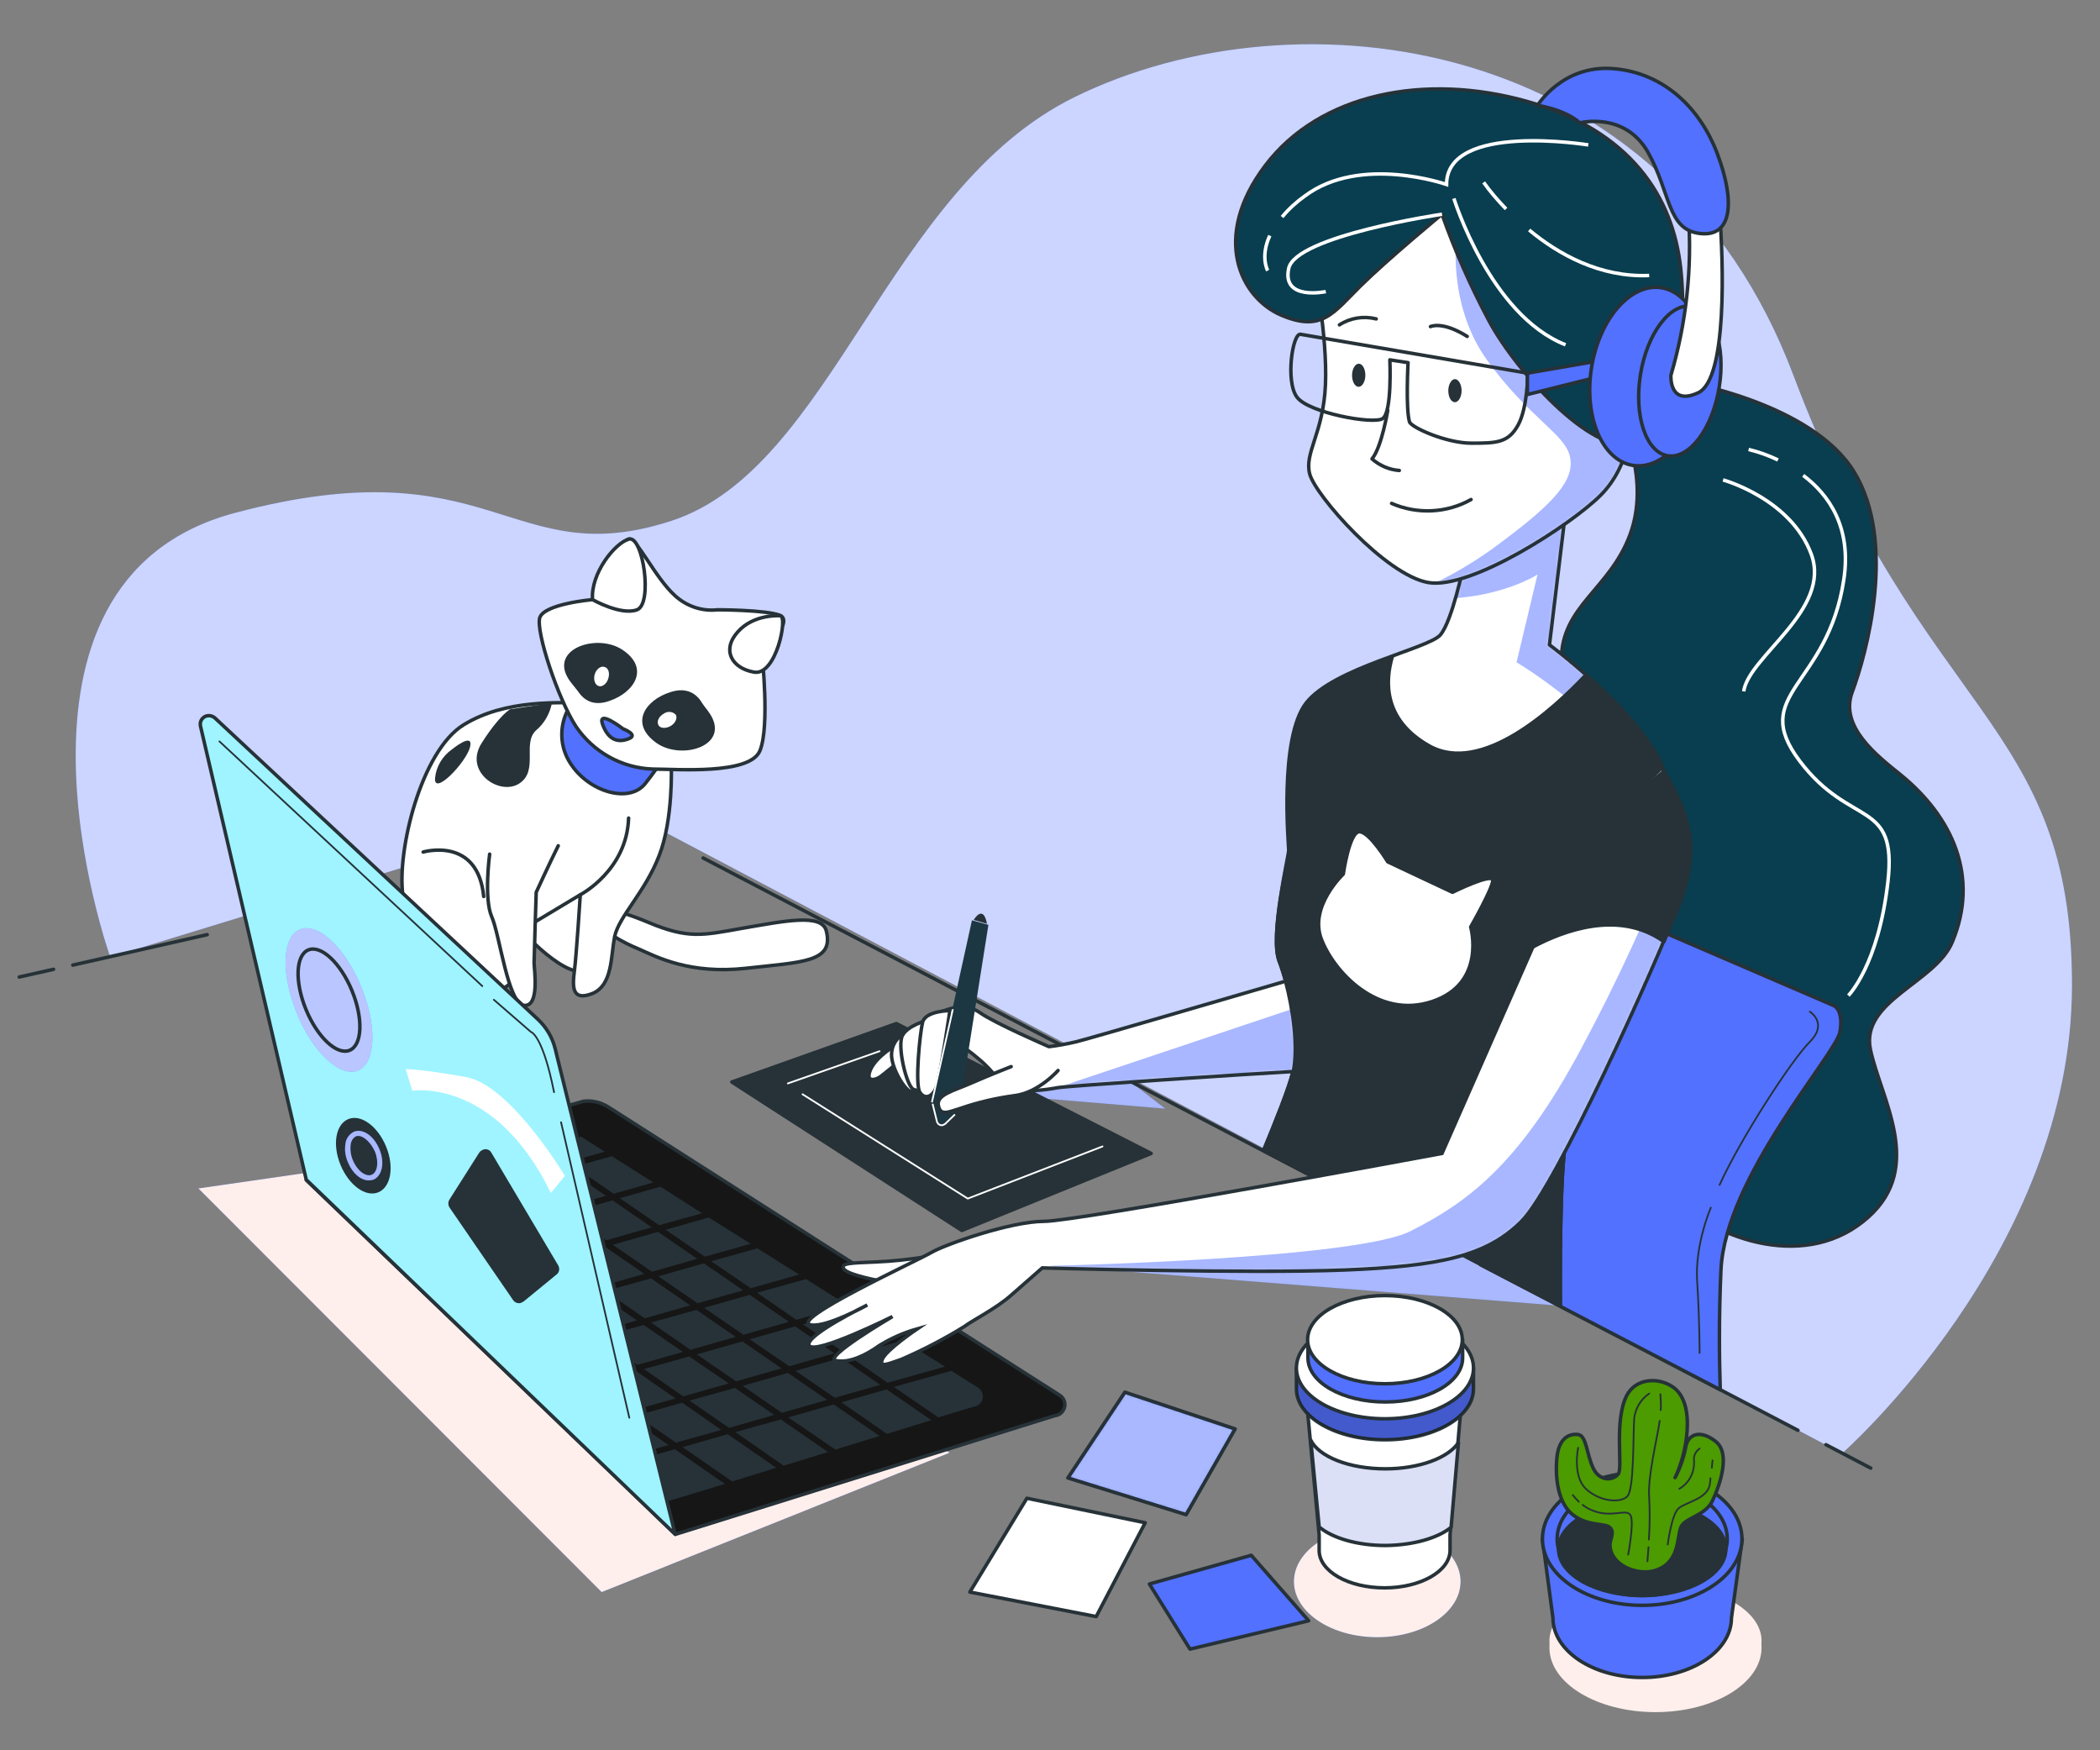 <svg xmlns="http://www.w3.org/2000/svg" width="600" height="500" viewBox="0 0 600 500" fill="none"><rect x="0" y="0" width="600" height="500" fill="#808080" stroke="none"/><path d="M526.299 415.2C526.299 415.2 591.999 357.5 591.999 281.4C591.999 205.3 549.299 205.3 512.399 107.2C475.499 9.3 370.499 -3.4 307.099 27.7C253.299 54.1 237.899 133.8 191.799 148.8C145.699 163.8 141.099 126.9 67.199 146.5C-6.701 166.1 31.499 273.4 31.499 273.4L174.599 229.6L526.299 415.2Z" fill="#5271FF"></path><path opacity="0.7" d="M526.299 415.2C526.299 415.2 591.999 357.5 591.999 281.4C591.999 205.3 549.299 205.3 512.399 107.2C475.499 9.3 370.499 -3.4 307.099 27.7C253.299 54.1 237.899 133.8 191.799 148.8C145.699 163.8 141.099 126.9 67.199 146.5C-6.701 166.1 31.499 273.4 31.499 273.4L174.599 229.6L526.299 415.2Z" fill="white"></path><path d="M271.299 415L171.899 454.8L56.699 339.5L132.199 328.6L271.299 415Z" fill="#5271FF"></path><path d="M271.299 415L171.899 454.8L56.699 339.5L132.199 328.6L271.299 415Z" fill="#FFEFEC"></path><path d="M393.499 467.7C406.644 467.7 417.299 460.582 417.299 451.8C417.299 443.019 406.644 435.9 393.499 435.9C380.355 435.9 369.699 443.019 369.699 451.8C369.699 460.582 380.355 467.7 393.499 467.7Z" fill="#5271FF"></path><path d="M393.499 467.7C406.644 467.7 417.299 460.582 417.299 451.8C417.299 443.019 406.644 435.9 393.499 435.9C380.355 435.9 369.699 443.019 369.699 451.8C369.699 460.582 380.355 467.7 393.499 467.7Z" fill="#FFEFEC"></path><path d="M300.1 361.5L445.7 373L413.4 356.4L300.1 361.5Z" fill="#5271FF"></path><path opacity="0.5" d="M300.1 361.5L445.7 373L413.4 356.4L300.1 361.5Z" fill="white"></path><path d="M332.899 316.7L289.699 313.1L295.099 306.7H319.999L332.899 316.7Z" fill="#5271FF"></path><path opacity="0.5" d="M332.899 316.7L289.699 313.1L295.099 306.7H319.999L332.899 316.7Z" fill="white"></path><path d="M472.999 489.1C489.733 489.1 503.299 480.862 503.299 470.7C503.299 460.538 489.733 452.3 472.999 452.3C456.265 452.3 442.699 460.538 442.699 470.7C442.699 480.862 456.265 489.1 472.999 489.1Z" fill="#FFEFEC"></path><path d="M472.999 485C489.733 485 503.299 477.703 503.299 468.7C503.299 459.698 489.733 452.4 472.999 452.4C456.265 452.4 442.699 459.698 442.699 468.7C442.699 477.703 456.265 485 472.999 485Z" fill="#FFEFEC"></path><path d="M293.4 428L277.1 454.8L313.2 461.8L327.2 435L293.4 428Z" fill="white" stroke="#263238" stroke-linecap="round" stroke-linejoin="round"></path><path d="M321.4 397.7L305.1 422.2L338.9 432.7L352.9 408.2L321.4 397.7Z" fill="#5271FF"></path><mask id="mask0_846_2201" style="mask-type:luminance" maskUnits="userSpaceOnUse" x="305" y="397" width="48" height="36"><path d="M321.4 397.7L305.1 422.2L338.9 432.7L352.9 408.2L321.4 397.7Z" fill="white"></path></mask><g mask="url(#mask0_846_2201)"><path opacity="0.5" d="M321.4 397.7L305.1 422.2L338.9 432.7L352.9 408.2L321.4 397.7Z" fill="white" stroke="#263238" stroke-miterlimit="10"></path></g><path d="M321.4 397.7L305.1 422.2L338.9 432.7L352.9 408.2L321.4 397.7Z" stroke="#263238" stroke-linecap="round" stroke-linejoin="round"></path><path d="M357.5 444.3L328.4 452.5L340 471.1L373.9 463L357.5 444.3Z" fill="#5271FF" stroke="#263238" stroke-linecap="round" stroke-linejoin="round"></path><path d="M440.699 439.6L443.699 462.2C443.699 471.6 455.099 479.2 469.199 479.2C483.299 479.2 494.699 471.6 494.699 462.2L497.799 439.6H440.699Z" fill="#5271FF" stroke="#263238" stroke-linecap="round" stroke-linejoin="round"></path><path d="M469.199 458.6C484.939 458.6 497.699 450.093 497.699 439.6C497.699 429.106 484.939 420.6 469.199 420.6C453.459 420.6 440.699 429.106 440.699 439.6C440.699 450.093 453.459 458.6 469.199 458.6Z" fill="#5271FF" stroke="#263238" stroke-linecap="round" stroke-linejoin="round"></path><path d="M469.2 455.8C482.621 455.8 493.5 448.547 493.5 439.6C493.5 430.653 482.621 423.4 469.2 423.4C455.78 423.4 444.9 430.653 444.9 439.6C444.9 448.547 455.78 455.8 469.2 455.8Z" fill="#5271FF" stroke="#263238" stroke-linecap="round" stroke-linejoin="round"></path><path d="M469.201 455.8C482.4 455.8 493.101 449.846 493.101 442.5C493.101 435.155 482.4 429.2 469.201 429.2C456.001 429.2 445.301 435.155 445.301 442.5C445.301 449.846 456.001 455.8 469.201 455.8Z" fill="#263238" stroke="#263238" stroke-linecap="round" stroke-linejoin="round"></path><path d="M477.799 396.1C473.699 393.4 467.399 393.7 464.799 398.6C461.099 405.8 463.699 419.1 462.399 421C461.099 422.9 457.099 423.4 455.199 419.4C453.299 415.4 453.299 410.1 450.899 409.8C448.499 409.5 445.299 410.6 444.799 416.7C444.299 422.8 445.299 429.7 449.599 432.9C453.899 436.1 458.599 435 459.999 436.4C461.399 437.7 459.999 439.8 459.999 441.2C459.999 447.2 467.799 450.1 472.699 448.7C479.899 446.6 479.099 439.4 480.199 436.4C481.299 433.5 487.099 433.2 489.299 428.7C491.399 424.2 494.599 415.1 490.099 411.7C485.599 408.2 482.099 409.8 481.599 413.6C480.999 416.6 479.999 419.4 478.599 422.1C481.799 415.7 484.899 400.7 477.799 396.1Z" fill="#5271FF"></path><mask id="mask1_846_2201" style="mask-type:luminance" maskUnits="userSpaceOnUse" x="444" y="394" width="49" height="56"><path d="M477.799 396.1C473.699 393.4 467.399 393.7 464.799 398.6C461.099 405.8 463.699 419.1 462.399 421C461.099 422.9 457.099 423.4 455.199 419.4C453.299 415.4 453.299 410.1 450.899 409.8C448.499 409.5 445.299 410.6 444.799 416.7C444.299 422.8 445.299 429.7 449.599 432.9C453.899 436.1 458.599 435 459.999 436.4C461.399 437.7 459.999 439.8 459.999 441.2C459.999 447.2 467.799 450.1 472.699 448.7C479.899 446.6 479.099 439.4 480.199 436.4C481.299 433.5 487.099 433.2 489.299 428.7C491.399 424.2 494.599 415.1 490.099 411.7C485.599 408.2 482.099 409.8 481.599 413.6C480.999 416.6 479.999 419.4 478.599 422.1C481.799 415.7 484.899 400.7 477.799 396.1Z" fill="white"></path></mask><g mask="url(#mask1_846_2201)"><path opacity="0.2" d="M477.799 396.1C473.699 393.4 467.399 393.7 464.799 398.6C461.099 405.8 463.699 419.1 462.399 421C461.099 422.9 457.099 423.4 455.199 419.4C453.299 415.4 453.299 410.1 450.899 409.8C448.499 409.5 445.299 410.6 444.799 416.7C444.299 422.8 445.299 429.7 449.599 432.9C453.899 436.1 458.599 435 459.999 436.4C461.399 437.7 459.999 439.8 459.999 441.2C459.999 447.2 467.799 450.1 472.699 448.7C479.899 446.6 479.099 439.4 480.199 436.4C481.299 433.5 487.099 433.2 489.299 428.7C491.399 424.2 494.599 415.1 490.099 411.7C485.599 408.2 482.099 409.8 481.599 413.6C480.999 416.6 479.999 419.4 478.599 422.1C481.799 415.7 484.899 400.7 477.799 396.1Z" fill="black"></path></g><path d="M477.799 396.1C473.699 393.4 467.399 393.7 464.799 398.6C461.099 405.8 463.699 419.1 462.399 421C461.099 422.9 457.099 423.4 455.199 419.4C453.299 415.4 453.299 410.1 450.899 409.8C448.499 409.5 445.299 410.6 444.799 416.7C444.299 422.8 445.299 429.7 449.599 432.9C453.899 436.1 458.599 435 459.999 436.4C461.399 437.7 459.999 439.8 459.999 441.2C459.999 447.2 467.799 450.1 472.699 448.7C479.899 446.6 479.099 439.4 480.199 436.4C481.299 433.5 487.099 433.2 489.299 428.7C491.399 424.2 494.599 415.1 490.099 411.7C485.599 408.2 482.099 409.8 481.599 413.6C480.999 416.6 479.999 419.4 478.599 422.1C481.799 415.7 484.899 400.7 477.799 396.1Z" fill="#4C9B00" stroke="#263238" stroke-linecap="round" stroke-linejoin="round"></path><path d="M471.2 398.1C468.8 399.7 467.2 402.4 466.9 405.3C466.6 410.1 466.9 425.3 465 427.4C463.1 429.5 457 429 453.1 425.3C449.2 421.6 450.9 413.6 450.9 413.6" stroke="#263238" stroke-width="0.5" stroke-linecap="round" stroke-linejoin="round"></path><path d="M452.199 429.9C453.599 431 455.199 431.7 456.899 432.1C461.699 433.2 465.199 430.8 465.999 433.2C466.799 435.6 465.199 444.1 465.199 444.1" stroke="#263238" stroke-width="0.5" stroke-linecap="round" stroke-linejoin="round"></path><path d="M449.4 427.1C449.9 427.8 450.5 428.4 451.1 429" stroke="#263238" stroke-width="0.5" stroke-linecap="round" stroke-linejoin="round"></path><path d="M471.1 439.8C471.4 435.8 471.4 431.8 471.2 427.9C470.7 421.9 473.5 410.9 474.2 405.9" stroke="#263238" stroke-width="0.5" stroke-linecap="round" stroke-linejoin="round"></path><path d="M470.699 446C470.699 446 470.799 444.4 470.999 442" stroke="#263238" stroke-width="0.5" stroke-linecap="round" stroke-linejoin="round"></path><path d="M489.1 419.3C489.2 418 489.3 417.2 489.3 417.2" stroke="#263238" stroke-width="0.5" stroke-linecap="round" stroke-linejoin="round"></path><path d="M476.5 441.2C476.5 441.2 477.6 432.4 479.7 430.8C481.8 429.1 487.9 428.1 488.5 424.1C488.6 423.5 488.7 422.9 488.7 422.3" stroke="#263238" stroke-width="0.5" stroke-linecap="round" stroke-linejoin="round"></path><path d="M485.601 413.8C484.501 414.6 483.801 415.9 484.001 417.3C484.201 420.6 482.601 423.7 479.801 425.3" stroke="#263238" stroke-width="0.5" stroke-linecap="round" stroke-linejoin="round"></path><path d="M474.5 402.8C474.6 401.3 474.5 399.8 474.4 398.3" stroke="#263238" stroke-width="0.5" stroke-linecap="round" stroke-linejoin="round"></path><path d="M373 396.9L376.9 438.5V442.9C376.9 448.9 385.3 453.6 395.6 453.6C405.9 453.6 414.3 448.8 414.3 442.9V438.5L417.9 396.5L373 396.9Z" fill="white" stroke="#263238" stroke-linecap="round" stroke-linejoin="round"></path><path d="M414.6 436.299L416.7 412.099C413.9 416.399 405.6 419.599 395.8 419.599C385.4 419.599 376.8 416.099 374.5 411.399L376.9 436.199C380.7 439.399 387.8 441.499 395.9 441.499C403.8 441.399 410.8 439.399 414.6 436.299Z" fill="#DBE0F7" stroke="#263238" stroke-linecap="round" stroke-linejoin="round"></path><path d="M373.8 404.8V404.5L373.6 402.8L373.8 404.8Z" fill="white" stroke="#263238" stroke-linecap="round" stroke-linejoin="round"></path><path d="M418.7 390.8C414.7 385.8 405.9 382.3 395.7 382.3C385.5 382.3 376.6 385.8 372.7 390.8H370.4V396.8C370.4 404.8 381.7 411.3 395.7 411.3C409.7 411.3 421 404.8 421 396.8V390.8H418.7Z" fill="#5271FF" stroke="#263238" stroke-linecap="round" stroke-linejoin="round"></path><path opacity="0.2" d="M418.7 390.8C414.7 385.8 405.9 382.3 395.7 382.3C385.5 382.3 376.6 385.8 372.7 390.8H370.4V396.8C370.4 404.8 381.7 411.3 395.7 411.3C409.7 411.3 421 404.8 421 396.8V390.8H418.7Z" fill="black"></path><path d="M395.7 405.3C409.673 405.3 421 398.808 421 390.8C421 382.792 409.673 376.3 395.7 376.3C381.728 376.3 370.4 382.792 370.4 390.8C370.4 398.808 381.728 405.3 395.7 405.3Z" fill="white" stroke="#263238" stroke-linecap="round" stroke-linejoin="round"></path><path d="M415.801 382.699C412.301 378.299 404.601 375.199 395.701 375.199C386.701 375.199 379.101 378.299 375.601 382.699H373.701V387.899C373.701 394.899 383.601 400.499 395.801 400.499C408.001 400.499 417.901 394.899 417.901 387.899V382.699H415.801Z" fill="#5271FF" stroke="#263238" stroke-linecap="round" stroke-linejoin="round"></path><path d="M395.7 395.3C407.905 395.3 417.8 389.658 417.8 382.7C417.8 375.741 407.905 370.1 395.7 370.1C383.494 370.1 373.6 375.741 373.6 382.7C373.6 389.658 383.494 395.3 395.7 395.3Z" fill="white" stroke="#263238" stroke-linecap="round" stroke-linejoin="round"></path><path d="M172.801 260.1C172.801 260.1 174.501 259 185.501 263.6C196.501 268.2 200.801 267.199 211.401 265.299C224.201 263.099 234.901 260.8 236.101 266C238.301 274.9 229.301 274.8 213.201 276.6C197.101 278.4 187.701 273.4 182.501 271.1C180.101 270.1 177.801 269 175.601 267.6L172.801 260.1Z" fill="white" stroke="#263238" stroke-linecap="round" stroke-linejoin="round"></path><path d="M147.999 264.7C147.999 264.7 162.399 281.4 168.799 276.8C175.099 272.2 174.599 257.2 168.799 252.6C162.899 248 146.799 256.7 147.999 264.7Z" fill="white" stroke="#263238" stroke-linecap="round" stroke-linejoin="round"></path><path d="M191.799 218.6C191.799 218.6 192.399 234.2 188.299 244.5C184.299 254.9 176.799 261.8 175.599 267.6C174.499 273.4 174.999 281.4 169.299 283.8C163.499 286.1 163.499 282.1 164.099 277.5C164.699 272.9 165.799 255.6 165.799 255.6L146.799 267C146.799 267 151.999 281.4 140.999 283.2C129.999 284.9 116.799 268.2 115.099 255.6C113.399 243 120.299 214.6 132.399 207.1C144.499 199.6 160.099 200.8 168.199 200.8C176.299 200.8 188.299 206.5 191.799 218.6Z" fill="white" stroke="#263238" stroke-linecap="round" stroke-linejoin="round"></path><path d="M145.8 202.6C145.8 202.6 142.8 204.1 137.6 212.3C132.4 220.5 142.8 227.5 148.4 223.8C154 220.1 149.1 212.3 153.2 208.6C155.6 206.6 157.1 203.8 157.7 200.8L145.8 202.6Z" fill="#263238"></path><path d="M129.1 214.1C126.4 216 124.6 219 124.3 222.3C123.9 227.5 133.2 217.8 134.3 213.4C135.4 208.9 129.1 214.1 129.1 214.1Z" fill="#263238"></path><path d="M162.401 202.5C159.701 207.4 159.901 213.4 163.001 218.1C168.201 226.2 179.701 229.6 184.301 223.9C188.901 218.1 190.601 215.3 188.901 212.4C187.201 209.4 170.501 197.8 162.401 202.5Z" fill="#5271FF" stroke="#263238" stroke-linecap="round" stroke-linejoin="round"></path><path d="M205.001 174.2C200.601 174.7 196.201 173.2 192.901 170.2C187.101 165 181.901 153.5 179.601 154C177.301 154.6 169.201 171.3 169.201 171.3C169.201 171.3 155.401 172.5 154.201 176.5C153.101 180.5 159.401 199.6 164.601 207.6C169.601 214.9 177.701 219.4 186.501 219.7C193.401 219.7 214.201 221.4 217.101 214.5C220.001 207.6 217.701 186.8 217.701 186.8C217.701 186.8 226.901 177.6 222.901 175.8C218.901 174.2 205.001 174.2 205.001 174.2Z" fill="white" stroke="#263238" stroke-linecap="round" stroke-linejoin="round"></path><path d="M202.2 203C201.5 202.1 200.8 201.2 200.2 200.2C199.1 198.6 196.5 196.1 191.6 197.7C184.5 199.9 179.7 206.6 187.5 212.2C194.9 217.5 209.7 212.8 202.2 203Z" fill="#263238"></path><path d="M163.399 195.3C164.099 196.2 164.899 197.1 165.499 198C166.699 199.6 169.299 202 174.199 200.2C181.199 197.8 185.799 190.9 177.799 185.6C170.199 180.6 155.599 185.8 163.399 195.3Z" fill="#263238"></path><path d="M169.3 171.3C169.3 171.3 177.4 175.9 182 174.2C186.6 172.5 183.7 152.9 179.7 154C175.7 155.1 168.7 163.8 169.3 171.3Z" fill="white" stroke="#263238" stroke-linecap="round" stroke-linejoin="round"></path><path d="M222.901 175.9C222.901 175.9 215.401 175.3 210.801 180.5C206.101 185.7 209.101 190.9 215.401 192C221.801 193.2 225.201 175.9 222.901 175.9Z" fill="white" stroke="#263238" stroke-linecap="round" stroke-linejoin="round"></path><path d="M178 208.2C178 208.2 170.5 202.4 172.2 207C173.9 211.6 176.8 212.2 179.7 211C182.5 209.9 178 208.2 178 208.2Z" fill="#5271FF" stroke="#263238" stroke-linecap="round" stroke-linejoin="round"></path><path d="M173.801 193.8C173.401 195.3 172.101 196.3 171.101 196C170.001 195.7 169.5 194.2 169.9 192.7C170.3 191.2 171.601 190.2 172.601 190.5C173.801 190.7 174.301 192.2 173.801 193.8Z" fill="white"></path><path d="M191.6 207.4C190.2 208.2 188.6 208.1 188.1 207.1C187.6 206.1 188.2 204.7 189.6 203.9C190.7 203.1 192.2 203.2 193.1 204.2C193.6 205.1 193 206.6 191.6 207.4Z" fill="white"></path><path d="M139.9 244C139.9 244 138.2 256.7 140.5 261.9C142.8 267.1 145.1 286.7 149.7 287.2C154.3 287.7 152.6 276.8 152.6 275.1C152.6 273.4 153.2 254.9 153.2 254.9C153.2 254.9 157.2 246.2 159.5 241.6" fill="white"></path><path d="M139.9 244C139.9 244 138.2 256.7 140.5 261.9C142.8 267.1 145.1 286.7 149.7 287.2C154.3 287.7 152.6 276.8 152.6 275.1C152.6 273.4 153.2 254.9 153.2 254.9C153.2 254.9 157.2 246.2 159.5 241.6" stroke="#263238" stroke-linecap="round" stroke-linejoin="round"></path><path d="M120.9 243.4C120.9 243.4 136.5 238.8 138.2 256.1" stroke="#263238" stroke-linecap="round" stroke-linejoin="round"></path><path d="M165.801 255.6C165.801 255.6 179.101 248.7 179.601 233.7" stroke="#263238" stroke-linecap="round" stroke-linejoin="round"></path><path d="M5.5 279.1L15.3 276.9" stroke="#263238" stroke-linecap="round" stroke-linejoin="round"></path><path d="M87.5 337.1L166.7 314.6C169.2 314.3 171.7 314.9 173.9 316.3L302.8 398.6C304.3 399.6 304.7 401.5 303.7 403C303.2 403.8 302.4 404.3 301.4 404.4L193 438.3L87.5 337.1Z" fill="#161616" stroke="#263238" stroke-linecap="round" stroke-linejoin="round"></path><path d="M133.801 341.8L145.001 349.6L158.001 345.9L146.801 338.2L133.801 341.8Z" fill="#263238"></path><path d="M140.8 363.5L129.6 355.7L116.6 359.4L127.8 367.1L140.8 363.5Z" fill="#263238"></path><path d="M162 346.6L173.2 354.3L186.2 350.6L175 342.9L162 346.6Z" fill="#263238"></path><path d="M175.1 355.6L186.3 363.3L199.2 359.6L188 351.9L175.1 355.6Z" fill="#263238"></path><path d="M146.9 350.8L158.1 358.6L171 354.9L159.8 347.2L146.9 350.8Z" fill="#263238"></path><path d="M118.699 346.1L129.899 353.9L142.899 350.2L131.599 342.5L118.699 346.1Z" fill="#263238"></path><path d="M208.2 395.2L196.9 387.5L184 391.1L195.2 398.9L208.2 395.2Z" fill="#263238"></path><path d="M193.001 399.5L181.801 391.7L168.801 395.4L180.101 403.1L193.001 399.5Z" fill="#263238"></path><path d="M153.799 372.5L142.599 364.7L129.699 368.4L140.899 376.1L153.799 372.5Z" fill="#263238"></path><path d="M221.2 404.2L210 396.5L197 400.1L208.3 407.9L221.2 404.2Z" fill="#263238"></path><path d="M166.899 381.5L155.699 373.7L142.699 377.4L153.899 385.1L166.899 381.5Z" fill="#263238"></path><path d="M180.001 390.5L168.801 382.7L155.801 386.4L167.001 394.1L180.001 390.5Z" fill="#263238"></path><path d="M188.1 364.6L199.3 372.3L212.3 368.6L201.1 360.9L188.1 364.6Z" fill="#263238"></path><path d="M131.699 355.1L142.899 362.9L155.899 359.2L144.699 351.5L131.699 355.1Z" fill="#263238"></path><path d="M236.299 399.9L225.099 392.2L212.199 395.9L223.399 403.6L236.299 399.9Z" fill="#263238"></path><path d="M197.2 372.9L186 365.2L173 368.8L184.2 376.6L197.2 372.9Z" fill="#263238"></path><path d="M169.001 368.2L157.801 360.5L144.801 364.1L156.001 371.9L169.001 368.2Z" fill="#263238"></path><path d="M114.699 345.5L108.099 340.9L99.199 343.4L104.399 348.4L114.699 345.5Z" fill="#263238"></path><path d="M127.7 354.5L116.5 346.7L105.9 349.7L114.7 358.1L127.7 354.5Z" fill="#263238"></path><path d="M159.9 359.9L171.1 367.6L184.1 363.9L172.9 356.2L159.9 359.9Z" fill="#263238"></path><path d="M182 377.2L170.8 369.5L157.9 373.1L169.1 380.9L182 377.2Z" fill="#263238"></path><path d="M238.399 386.6L227.199 378.9L214.199 382.6L225.499 390.3L238.399 386.6Z" fill="#263238"></path><path d="M201.199 373.6L212.399 381.3L225.399 377.6L214.199 369.9L201.199 373.6Z" fill="#263238"></path><path d="M223.3 390.9L212.1 383.2L199.1 386.9L210.3 394.6L223.3 390.9Z" fill="#263238"></path><path d="M210.2 381.9L199 374.2L186 377.8L197.3 385.6L210.2 381.9Z" fill="#263238"></path><path d="M195.1 386.2L183.9 378.5L170.9 382.1L182.1 389.9L195.1 386.2Z" fill="#263238"></path><path d="M138.7 376.7L127.5 369L126.5 369.3L135.3 377.7L138.7 376.7Z" fill="#263238"></path><path d="M238.199 401.2L225.199 404.9L238.699 414.1L251.299 410.2L238.199 401.2Z" fill="#263238"></path><path d="M223.1 405.5L210.1 409.1L223.9 418.7L236.6 414.8L223.1 405.5Z" fill="#263238"></path><path d="M164.8 394.7L153.6 387L147.1 388.8L156 397.3L164.8 394.7Z" fill="#263238"></path><path d="M251.501 395.6L240.301 387.9L227.301 391.6L238.501 399.3L251.501 395.6Z" fill="#263238"></path><path d="M177.9 403.8L166.7 396L157.4 398.6L166.3 407L177.9 403.8Z" fill="#263238"></path><path d="M190.999 412.8L179.799 405L167.699 408.4L176.599 416.8L190.999 412.8Z" fill="#263238"></path><path d="M206.1 408.5L194.9 400.7L181.9 404.4L193.1 412.1L206.1 408.5Z" fill="#263238"></path><path d="M279.3 396.3L271.8 391.6L255.4 396.2L268.1 404.9L278 401.9C279.7 401.8 281 400.3 280.8 398.6C280.7 397.7 280.2 396.9 279.3 396.3Z" fill="#263238"></path><path d="M192.8 414L178 418.2L189.7 429.2L207.1 423.9L192.8 414Z" fill="#263238"></path><path d="M258 382.9L242.4 387.3L253.6 395L270 390.4L258 382.9Z" fill="#263238"></path><path d="M253.3 396.9L240.4 400.6L253.4 409.6L266.1 405.7L253.3 396.9Z" fill="#263238"></path><path d="M162.199 332L172.799 329L165.999 324.7L155.699 327.6L162.199 332Z" fill="#263238"></path><path d="M221.8 419.3L207.9 409.7L195 413.4L209.2 423.2L221.8 419.3Z" fill="#263238"></path><path d="M164.1 333.3L175.3 341L186.7 337.8L174.8 330.3L164.1 333.3Z" fill="#263238"></path><path d="M190.199 351.3L201.399 359L214.499 355.3L202.499 347.8L190.199 351.3Z" fill="#263238"></path><path d="M177.1 342.3L188.3 350L200.6 346.6L188.7 339L177.1 342.3Z" fill="#263238"></path><path d="M203.199 360.3L214.499 368L228.299 364.1L216.399 356.6L203.199 360.3Z" fill="#263238"></path><path d="M216.301 369.3L227.501 377L242.201 372.9L230.301 365.4L216.301 369.3Z" fill="#263238"></path><path d="M244.2 374.1L229.4 378.3L240.6 386L256.1 381.7L244.2 374.1Z" fill="#263238"></path><path d="M148.9 337.6L160.1 345.3L173.1 341.6L161.9 333.9L148.9 337.6Z" fill="#263238"></path><path d="M122.801 365.7L125.001 367.9L125.601 367.7L122.801 365.7Z" fill="#263238"></path><path d="M116.801 344.9L129.801 341.2L123.301 336.7L110.301 340.3L116.801 344.9Z" fill="#263238"></path><path d="M131.9 340.6L144.9 336.9L138.4 332.4L125.4 336.1L131.9 340.6Z" fill="#263238"></path><path d="M140.6 331.8L147.1 336.3L160.1 332.6L153.6 328.2L140.6 331.8Z" fill="#263238"></path><path d="M151.801 385.7L140.601 378L136.801 379.1L145.701 387.5L151.801 385.7Z" fill="#263238"></path><path d="M192.9 438.3L158.6 299.5C157.8 296.3 156.1 293.5 153.8 291.3L61.4 205.1C60.4 204.2 58.8 204.2 57.9 205.2C57.3 205.8 57.1 206.7 57.3 207.5L87.5 337L192.9 438.3Z" fill="#9FF4FF" stroke="#263238" stroke-linecap="round" stroke-linejoin="round"></path><path d="M141.1 285.6L151.7 294.8C151.7 294.8 155 295.5 158.3 312" stroke="#263238" stroke-width="0.5" stroke-linecap="round" stroke-linejoin="round"></path><path d="M160.301 320.6L179.801 405" stroke="#263238" stroke-width="0.5" stroke-linecap="round" stroke-linejoin="round"></path><path d="M103.2 281.9C107.8 293 107.4 303.7 102.3 305.8C97.2 307.9 89.299 300.6 84.799 289.4C80.2 278.2 80.6 267.6 85.7 265.5C90.799 263.4 98.7 270.8 103.2 281.9Z" fill="#5271FF"></path><path opacity="0.6" d="M103.2 281.9C107.8 293 107.4 303.7 102.3 305.8C97.2 307.9 89.299 300.6 84.799 289.4C80.2 278.2 80.6 267.6 85.7 265.5C90.799 263.4 98.7 270.8 103.2 281.9Z" fill="white"></path><path d="M99.896 300.034C103.522 298.541 103.82 290.914 100.561 282.998C97.302 275.082 91.721 269.876 88.095 271.368C84.469 272.861 84.171 280.488 87.43 288.404C90.689 296.32 96.27 301.527 99.896 300.034Z" stroke="#263238" stroke-miterlimit="10"></path><path d="M110.3 327.5C112.7 333.3 111.7 339.1 108.1 340.6C104.5 342.1 99.7 338.6 97.3 332.8C94.9 327 95.9 321.2 99.5 319.7C103.1 318.2 107.9 321.7 110.3 327.5Z" fill="#263238"></path><path d="M105.4 337.2C103.1 337.2 100.7 335.2 99.4 332C98.7 330.4 98.4 328.6 98.7 326.8C98.8 325.3 99.8 324 101.1 323.3C103.6 322.3 106.8 324.4 108.4 328.3C110 332.1 109.2 335.9 106.7 337C106.3 337.1 105.8 337.2 105.4 337.2ZM102.4 324.5C102.1 324.5 101.9 324.5 101.7 324.6C100.8 325.1 100.3 326 100.2 326.9C100 328.4 100.2 330 100.8 331.4C102 334.4 104.5 336.3 106.2 335.6C107.9 334.9 108.3 331.8 107.1 328.9C105.9 326.3 103.9 324.5 102.4 324.5Z" fill="#5271FF"></path><g opacity="0.5"><path d="M105.4 337.2C103.1 337.2 100.7 335.2 99.4 332C98.7 330.4 98.4 328.6 98.7 326.8C98.8 325.3 99.8 324 101.1 323.3C103.6 322.3 106.8 324.4 108.4 328.3C110 332.1 109.2 335.9 106.7 337C106.3 337.1 105.8 337.2 105.4 337.2ZM102.4 324.5C102.1 324.5 101.9 324.5 101.7 324.6C100.8 325.1 100.3 326 100.2 326.9C100 328.4 100.2 330 100.8 331.4C102 334.4 104.5 336.3 106.2 335.6C107.9 334.9 108.3 331.8 107.1 328.9C105.9 326.3 103.9 324.5 102.4 324.5Z" fill="white"></path></g><path d="M136.9 329.3L128.4 342.7C128 343.4 128 344.2 128.4 344.9L146.6 371.4C147.2 372.3 148.5 372.6 149.4 371.9C149.5 371.9 149.5 371.8 149.6 371.8L159 364.1C159.8 363.5 160 362.4 159.5 361.5L140.4 329.3C139.9 328.3 138.6 328 137.7 328.6C137.3 328.8 137.1 329 136.9 329.3Z" fill="#263238"></path><path d="M117.8 311.6C117.8 311.6 141.3 307.7 157.4 340.8L161.4 335.9C161.4 335.9 145.9 310 133.2 307.7C120.5 305.4 115.9 305.4 115.9 305.4L117.8 311.6Z" fill="white"></path><path d="M20.801 275.7L59.201 267" stroke="#263238" stroke-linecap="round" stroke-linejoin="round"></path><path d="M264.199 359.1C259.599 359.8 254.999 360.3 250.299 360.5C243.099 360.8 239.999 360.8 241.099 362.5C242.199 364.2 250.799 365.8 253.899 366.4C256.999 366.9 264.199 359.1 264.199 359.1Z" fill="white" stroke="#263238" stroke-miterlimit="10"></path><path d="M534.499 419.4L521.699 412.7" stroke="#263238" stroke-linecap="round" stroke-linejoin="round"></path><path d="M278.199 262.8C278.199 262.8 280.899 258.1 281.999 263.9L278.199 262.8Z" fill="#263238"></path><path d="M513.7 408.6L200.9 245.1" stroke="#263238" stroke-linecap="round" stroke-linejoin="round"></path><path d="M209.1 309.1L274.8 351.5L328.9 329.5L256.1 292.4L209.1 309.1Z" fill="#263238" stroke="#263238" stroke-linecap="round" stroke-linejoin="round"></path><path d="M251.3 300.3L225.1 309.5" stroke="white" stroke-width="0.5" stroke-linecap="round" stroke-linejoin="round"></path><path d="M229.301 312.6L276.501 342.4L315.001 327.5" stroke="white" stroke-width="0.5" stroke-linecap="round" stroke-linejoin="round"></path><path d="M480 108.8C480 108.8 517.6 114.8 529.8 134.9C542 155 533.3 186.8 529.2 197.7C525.5 207.6 536.3 215.9 543 221.3C557.9 233.4 565.6 250.5 557.8 269.1C553 280.7 531.5 285.9 534.4 299.8C537.3 313.7 550 333.2 533.8 347.7C516.8 362.9 491.2 355.1 476.3 340.9C459.5 324.9 453.7 297.1 462.3 275.7C472.7 249.8 478.4 233 468.6 222C458.8 211 446.1 204.1 446.1 188.6C446.1 173.1 459.9 168.4 465.7 152.8C471.5 137.2 463.4 121.1 463.4 121.1L480 108.8Z" fill="#083E4F" stroke="#263238" stroke-linecap="round" stroke-linejoin="round"></path><path d="M515.201 135.8C522.501 141.3 529.101 150.6 526.801 165.6C522.201 196.2 499.601 198.1 514.201 217.4C528.801 236.7 542.101 228 539.401 251.9C536.701 275.8 528.101 284.4 528.101 284.4" stroke="white" stroke-miterlimit="10"></path><path d="M499.6 128.4C502.5 129.1 505.3 130.1 508 131.4" stroke="white" stroke-miterlimit="10"></path><path d="M492.301 137.1C492.301 137.1 511.601 142.4 517.501 158.3C523.401 174.2 499.601 187.5 498.201 197.5" stroke="white" stroke-miterlimit="10"></path><path d="M491.5 397C491.2 387.9 491.1 375.7 491.7 362.8C492.9 336.3 524.6 301.1 525.7 294.8C526.8 288.5 524 287.3 524 287.3L461.1 260.2C431.9 279.4 424.8 335.2 423 361.3L491.5 397Z" fill="#5271FF" stroke="#263238" stroke-linecap="round" stroke-linejoin="round"></path><path d="M517.101 289C517.101 289 522.401 292.3 517.101 297.6C511.801 302.9 497.301 325.3 491.301 338.5" stroke="#263238" stroke-width="0.5" stroke-linecap="round" stroke-linejoin="round"></path><path d="M488.801 345C488.801 345 484.201 355.6 484.901 366.1C485.601 376.7 485.601 386.5 485.601 386.5" stroke="#263238" stroke-width="0.5" stroke-linecap="round" stroke-linejoin="round"></path><path d="M365.5 274.6C368.3 281.8 371.6 297.3 369.4 306.2C368.3 310.8 364.4 320.5 361 328.7L445.8 373C445.7 355.4 445.9 327.5 448.2 322.3C451.5 314.5 478.1 241.4 476.5 224.7C474.9 208.1 442.7 184.2 442.7 184.2L447.6 143.7L418.2 161.4C418.2 161.4 414.9 177.5 411.5 181.4C408.1 185.3 381 190.8 373.2 200.8C365.4 210.8 368.2 241.3 368.2 242.9C368.2 244.6 362.7 267.5 365.5 274.6Z" fill="white"></path><mask id="mask2_846_2201" style="mask-type:luminance" maskUnits="userSpaceOnUse" x="361" y="143" width="116" height="230"><path d="M365.5 274.6C368.3 281.8 371.6 297.3 369.4 306.2C368.3 310.8 364.4 320.5 361 328.7L445.8 373C445.7 355.4 445.9 327.5 448.2 322.3C451.5 314.5 478.1 241.4 476.5 224.7C474.9 208.1 442.7 184.2 442.7 184.2L447.6 143.7L418.2 161.4C418.2 161.4 414.9 177.5 411.5 181.4C408.1 185.3 381 190.8 373.2 200.8C365.4 210.8 368.2 241.3 368.2 242.9C368.2 244.6 362.7 267.5 365.5 274.6Z" fill="white"></path></mask><g mask="url(#mask2_846_2201)"><path opacity="0.5" d="M476.299 224.7C474.599 208.1 442.499 184.2 442.499 184.2L447.499 143.7L418.099 161.4C418.099 161.4 417.099 166 415.699 170.9C417.599 170.7 419.699 170.5 422.099 170.1C433.299 168.1 439.299 164.1 439.299 164.1L433.299 189.2C433.299 189.2 463.599 207.1 471.599 228.8C472.699 231.8 473.799 234.6 474.999 237.3C475.999 233.3 476.499 229 476.299 224.7Z" fill="#5271FF"></path></g><path d="M365.5 274.6C368.3 281.8 371.6 297.3 369.4 306.2C368.3 310.8 364.4 320.5 361 328.7L445.8 373C445.7 355.4 445.9 327.5 448.2 322.3C451.5 314.5 478.1 241.4 476.5 224.7C474.9 208.1 442.7 184.2 442.7 184.2L447.6 143.7L418.2 161.4C418.2 161.4 414.9 177.5 411.5 181.4C408.1 185.3 381 190.8 373.2 200.8C365.4 210.8 368.2 241.3 368.2 242.9C368.2 244.6 362.7 267.5 365.5 274.6Z" stroke="#263238" stroke-linecap="round" stroke-linejoin="round"></path><path d="M365.5 274.6C368.3 281.8 371.6 297.3 369.4 306.2C368.3 310.8 364.4 320.5 361 328.7L445.8 373C445.7 355.4 445.9 327.5 448.2 322.3C451.5 314.5 478.1 241.4 476.5 224.7C475.5 214.3 462.6 201.2 453.1 192.8C443.7 202.8 423.3 221.4 408.4 213.1C395 205.6 395.8 194.3 397.8 187.6C388.7 190.9 377.9 195.2 373.4 200.9C365.6 210.9 368.4 241.4 368.4 243C368.3 244.7 362.7 267.5 365.5 274.6Z" fill="#263238" stroke="#263238" stroke-linecap="round" stroke-linejoin="round"></path><path d="M414.999 254.9L396.499 246.2C396.499 246.2 391.299 237.6 388.399 237.6C385.499 237.6 383.799 249.7 383.799 249.7C383.799 249.7 373.999 258.9 377.499 268.2C380.999 277.5 393.599 291.3 409.199 286.1C424.799 280.9 420.199 264.8 420.199 264.8C420.199 264.8 426.499 253.8 426.499 251.5C426.499 249.2 414.999 254.9 414.999 254.9Z" fill="white" stroke="#263238" stroke-linecap="round" stroke-linejoin="round"></path><path d="M375.401 76.1C375.401 76.1 379.301 96.1 378.701 109.9C378.101 123.8 372.601 129.3 374.201 135.4C375.801 141.5 395.801 164.2 408.001 166.4C420.201 168.6 449.001 149.8 457.301 141.5C465.601 133.2 466.701 121 465.601 116C464.501 111 460.101 71.1 443.401 55C426.701 38.9 383.201 40.7 375.401 76.1Z" fill="white"></path><mask id="mask3_846_2201" style="mask-type:luminance" maskUnits="userSpaceOnUse" x="373" y="45" width="93" height="122"><path d="M375.401 76.1C375.401 76.1 379.301 96.1 378.701 109.9C378.101 123.8 372.601 129.3 374.201 135.4C375.801 141.5 395.801 164.2 408.001 166.4C420.201 168.6 449.001 149.8 457.301 141.5C465.601 133.2 466.701 121 465.601 116C464.501 111 460.101 71.1 443.401 55C426.701 38.9 383.201 40.7 375.401 76.1Z" fill="white"></path></mask><g mask="url(#mask3_846_2201)"><path opacity="0.5" d="M443.7 55.1C437.5 49.1 427.5 45.6 417 45.3L416.3 66C416.3 66 413 86.4 424.9 102.9C436.8 119.4 447.3 124 448.6 130.6C449.9 137.2 444 143.7 428.8 155C422.9 159.5 416.5 163.4 409.9 166.6C422.9 167.1 449.6 149.5 457.6 141.5C465.9 133.2 467 121 465.9 116C464.7 111.1 460.3 71.2 443.7 55.1Z" fill="#5271FF"></path></g><path d="M375.401 76.1C375.401 76.1 379.301 96.1 378.701 109.9C378.101 123.8 372.601 129.3 374.201 135.4C375.801 141.5 395.801 164.2 408.001 166.4C420.201 168.6 449.001 149.8 457.301 141.5C465.601 133.2 466.701 121 465.601 116C464.501 111 460.101 71.1 443.401 55C426.701 38.9 383.201 40.7 375.401 76.1Z" stroke="#263238" stroke-linecap="round" stroke-linejoin="round"></path><path d="M396.5 117.2C396.5 117.2 394.8 127.7 392 131.1C394.2 133 396.9 134.2 399.8 134.4" stroke="#263238" stroke-linecap="round" stroke-linejoin="round"></path><path d="M397.6 143.8C404.9 147 413.4 146.6 420.3 142.7" stroke="#263238" stroke-linecap="round" stroke-linejoin="round"></path><path d="M417.601 111.6C417.601 113.4 416.701 114.9 415.701 114.9C414.601 114.9 413.801 113.4 413.801 111.6C413.801 109.8 414.701 108.3 415.701 108.3C416.701 108.3 417.601 109.8 417.601 111.6Z" fill="#263238"></path><path d="M390.101 107.2C390.101 109 389.201 110.5 388.201 110.5C387.101 110.5 386.301 109 386.301 107.2C386.301 105.4 387.201 103.9 388.201 103.9C389.301 103.9 390.101 105.4 390.101 107.2Z" fill="#263238"></path><path d="M382.699 92.8C385.799 90.8 389.599 90.2 393.199 91.1" stroke="#263238" stroke-linecap="round" stroke-linejoin="round"></path><path d="M408.699 93.3C408.699 93.3 411.999 91.6 419.199 96.1" stroke="#263238" stroke-linecap="round" stroke-linejoin="round"></path><path d="M412 61.2C412 61.2 396.5 74 388.7 81.7C380.9 89.4 377.7 95 366 90C354.4 85 346 67.8 361.5 47.3C377 26.8 407 20.7 436.4 29C465.8 37.3 478 56.2 480.2 76.7C482.4 97.2 478 119.9 467.5 126C457 132.1 433.7 107.1 425.4 91.6C420.2 81.8 415.7 71.7 412 61.2Z" fill="#083E4F" stroke="#263238" stroke-linecap="round" stroke-linejoin="round"></path><path d="M412 61.2C412 61.2 370.1 67.4 368.2 76.7C366.2 86 378.8 83.3 378.8 83.3" stroke="white" stroke-miterlimit="10"></path><path d="M362.801 67.3C360.001 73.4 362.201 77.3 362.201 77.3" stroke="white" stroke-miterlimit="10"></path><path d="M453.801 41.4C453.801 41.4 413.301 34.8 413.301 52.7C413.301 52.7 388.701 44.1 372.801 56C370.401 57.7 368.201 59.7 366.301 62" stroke="white" stroke-miterlimit="10"></path><path d="M415.4 56.7C415.4 56.7 425.7 90 447.3 98.5" stroke="white" stroke-miterlimit="10"></path><path d="M436.9 65.7C445.2 72.6 457.1 79.3 471.2 78.7" stroke="white" stroke-miterlimit="10"></path><path d="M423.9 52.1C425.8 54.8 428 57.3 430.3 59.7" stroke="white" stroke-miterlimit="10"></path><path d="M371.601 95.5L436.501 106.6C436.501 106.6 436.501 116.5 433.701 121.5C430.901 126.5 427.601 126.6 420.401 126.6C413.201 126.6 403.201 122.1 402.701 120.5C401.601 116.6 402.301 103.6 402.301 103.6L397.101 102.8C397.101 102.8 397.801 117.9 395.001 119.6C392.201 121.3 373.901 117.9 370.601 113.5C367.201 109.1 369.301 95 371.601 95.5Z" stroke="#263238" stroke-linecap="round" stroke-linejoin="round"></path><path d="M436.4 106.6L465.3 101.6V105.5L436.4 112.7V106.6Z" fill="#5271FF" stroke="#263238" stroke-linecap="round" stroke-linejoin="round"></path><path d="M486.514 110.124C488.767 96.111 483.476 83.607 474.697 82.196C465.918 80.784 456.976 91.001 454.723 105.014C452.471 119.028 457.761 131.532 466.54 132.943C475.319 134.354 484.262 124.138 486.514 110.124Z" fill="#5271FF" stroke="#263238" stroke-linecap="round" stroke-linejoin="round"></path><path d="M491.201 110.6C489.301 122.4 482.701 131.2 476.501 130.2C470.301 129.2 466.801 118.8 468.701 107C470.601 95.2 477.201 86.5 483.401 87.5C489.601 88.5 493.101 98.9 491.201 110.6Z" fill="#5271FF" stroke="#263238" stroke-linecap="round" stroke-linejoin="round"></path><path d="M482.4 61.2C483.5 76.7 481.8 92.3 477.4 107.2C477.4 107.2 476.8 116.1 485.2 112.2C493.6 108.3 492.4 74.5 491.3 60.6C490.2 46.8 479.7 50.6 482.4 61.2Z" fill="white" stroke="#263238" stroke-linecap="round" stroke-linejoin="round"></path><path d="M451.401 35.1C451.401 35.1 464.101 31.8 470.801 43.4C477.401 55.1 476.301 65.6 485.701 66.7C495.101 67.8 495.701 57.3 490.701 44C485.701 30.7 475.201 20.7 460.801 19.6C446.401 18.5 439.301 30.1 439.301 30.1C439.301 30.1 447.001 31.2 451.401 35.1Z" fill="#5271FF" stroke="#263238" stroke-linecap="round" stroke-linejoin="round"></path><path d="M450.3 242.5L412 329.5C412 329.5 307.8 348.9 298.3 348.9C288.8 348.9 270 355.5 266.1 357.8C262.2 360.1 224.6 377.4 231.8 378.5C236.3 379.2 247.8 372.8 247.8 372.8C247.8 372.8 229.5 381.7 231.2 384.4C232.9 387.1 255 376.1 255 376.1C255 376.1 234.7 388 238.9 388.7C242.7 389.4 247.3 387.2 251.2 384.4C254.6 382.3 258.2 380.7 262.1 379.6C262.1 379.6 253.2 385.6 252.1 388.3C251 391 254.3 389.4 257.6 388.3C263.8 385.6 269.8 382.5 275.6 378.9C277.8 377.2 284.5 373.9 288.9 370L297.8 362.2C297.8 362.2 357.1 363.9 384.2 362.8C411.3 361.7 424.7 358.9 434.7 348.9C444.7 338.9 473 275.7 479.6 258.5C486.2 241.3 481.8 231.3 475.1 219.8" fill="white"></path><mask id="mask4_846_2201" style="mask-type:luminance" maskUnits="userSpaceOnUse" x="230" y="219" width="253" height="171"><path d="M450.3 242.5L412 329.5C412 329.5 307.8 348.9 298.3 348.9C288.8 348.9 270 355.5 266.1 357.8C262.2 360.1 224.6 377.4 231.8 378.5C236.3 379.2 247.8 372.8 247.8 372.8C247.8 372.8 229.5 381.7 231.2 384.4C232.9 387.1 255 376.1 255 376.1C255 376.1 234.7 388 238.9 388.7C242.7 389.4 247.3 387.2 251.2 384.4C254.6 382.3 258.2 380.7 262.1 379.6C262.1 379.6 253.2 385.6 252.1 388.3C251 391 254.3 389.4 257.6 388.3C263.8 385.6 269.8 382.5 275.6 378.9C277.8 377.2 284.5 373.9 288.9 370L297.8 362.2C297.8 362.2 357.1 363.9 384.2 362.8C411.3 361.7 424.7 358.9 434.7 348.9C444.7 338.9 473 275.7 479.6 258.5C486.2 241.3 481.8 231.3 475.1 219.8" fill="white"></path></mask><g mask="url(#mask4_846_2201)"><path opacity="0.5" d="M451.8 299.5C433.9 333.1 418.8 343.7 403 351.7C387.2 359.7 300.1 361.6 300.1 361.6L303.8 362.5C319.5 362.9 362.4 363.8 384.3 362.9C411.5 361.8 424.8 359 434.8 349C444.8 339 473.1 275.8 479.7 258.6C482.8 250.6 483.5 244.2 482.7 238.5L478.9 240.9C471 260.9 462 280.5 451.8 299.5Z" fill="#5271FF"></path></g><path d="M450.3 242.5L412 329.5C412 329.5 307.8 348.9 298.3 348.9C288.8 348.9 270 355.5 266.1 357.8C262.2 360.1 224.6 377.4 231.8 378.5C236.3 379.2 247.8 372.8 247.8 372.8C247.8 372.8 229.5 381.7 231.2 384.4C232.9 387.1 255 376.1 255 376.1C255 376.1 234.7 388 238.9 388.7C242.7 389.4 247.3 387.2 251.2 384.4C254.6 382.3 258.2 380.7 262.1 379.6C262.1 379.6 253.2 385.6 252.1 388.3C251 391 254.3 389.4 257.6 388.3C263.8 385.6 269.8 382.5 275.6 378.9C277.8 377.2 284.5 373.9 288.9 370L297.8 362.2C297.8 362.2 357.1 363.9 384.2 362.8C411.3 361.7 424.7 358.9 434.7 348.9C444.7 338.9 473 275.7 479.6 258.5C486.2 241.3 481.8 231.3 475.1 219.8" stroke="#263238" stroke-miterlimit="10"></path><path d="M449.6 240.3L438 270.5C446.6 265.9 462.6 259.8 475.4 269C477.2 264.8 478.7 261.2 479.7 258.6C486.4 241.4 481.9 231.4 475.2 219.9" fill="#263238"></path><path d="M449.6 240.3L438 270.5C446.6 265.9 462.6 259.8 475.4 269C477.2 264.8 478.7 261.2 479.7 258.6C486.4 241.4 481.9 231.4 475.2 219.9" stroke="#263238" stroke-linecap="round" stroke-linejoin="round"></path><path d="M367.299 280.3C355.999 283.6 311.599 296.6 307.499 297.6C304.899 298.2 302.299 298.7 299.699 299C299.699 299 284.199 292.3 279.999 289.3C275.799 286.3 270.799 288.2 268.399 289.3C265.999 290.4 263.899 298.2 268.699 298.2C273.499 298.2 274.199 297.9 279.499 302.4C284.799 306.8 284.799 309.1 288.699 310.7C292.599 312.3 298.999 311.3 302.299 310.7C305.299 310.2 356.799 306.8 369.499 306.1C370.999 299.1 369.399 288.2 367.299 280.3Z" fill="white"></path><mask id="mask5_846_2201" style="mask-type:luminance" maskUnits="userSpaceOnUse" x="265" y="280" width="106" height="32"><path d="M367.299 280.3C355.999 283.6 311.599 296.6 307.499 297.6C304.899 298.2 302.299 298.7 299.699 299C299.699 299 284.199 292.3 279.999 289.3C275.799 286.3 270.799 288.2 268.399 289.3C265.999 290.4 263.899 298.2 268.699 298.2C273.499 298.2 274.199 297.9 279.499 302.4C284.799 306.8 284.799 309.1 288.699 310.7C292.599 312.3 298.999 311.3 302.299 310.7C305.299 310.2 356.799 306.8 369.499 306.1C370.999 299.1 369.399 288.2 367.299 280.3Z" fill="white"></path></mask><g mask="url(#mask5_846_2201)"><path opacity="0.5" d="M369 288.3L302.1 310.7C305.1 310.2 356.6 306.8 369.3 306.1C370.5 301.2 370.1 294.6 369 288.3Z" fill="#5271FF"></path></g><path d="M367.299 280.3C355.999 283.6 311.599 296.6 307.499 297.6C304.899 298.2 302.299 298.7 299.699 299C299.699 299 284.199 292.3 279.999 289.3C275.799 286.3 270.799 288.2 268.399 289.3C265.999 290.4 263.899 298.2 268.699 298.2C273.499 298.2 274.199 297.9 279.499 302.4C284.799 306.8 284.799 309.1 288.699 310.7C292.599 312.3 298.999 311.3 302.299 310.7C305.299 310.2 356.799 306.8 369.499 306.1C370.999 299.1 369.399 288.2 367.299 280.3Z" stroke="#263238" stroke-linecap="round" stroke-linejoin="round"></path><path d="M256.2 298.4C256.2 298.4 250.4 301.7 248.7 305.6C247.1 309.5 250.4 308.4 251.5 307.6C252.6 306.8 257.3 302.9 257.3 302.9L256.2 298.4Z" fill="white" stroke="#263238" stroke-linecap="round" stroke-linejoin="round"></path><path d="M257.801 295.6C255.601 297 254.401 299.6 254.801 302.3C255.401 307 260.301 313.9 260.901 311.2C261.501 308.4 257.801 295.6 257.801 295.6Z" fill="white" stroke="#263238" stroke-linecap="round" stroke-linejoin="round"></path><path d="M264.8 291.5C264.8 291.5 259.5 292.9 257.9 295.7C256.2 298.5 259 310.4 261 311.2C262.5 311.9 264.3 311.2 264.9 309.7C265 309.5 265.1 309.2 265.1 309C265.6 307 264.8 291.5 264.8 291.5Z" fill="white" stroke="#263238" stroke-linecap="round" stroke-linejoin="round"></path><path d="M271.399 288.7C271.399 288.7 264.499 288.7 263.599 292C262.799 295.3 261.399 309.7 262.799 312C264.199 314.2 266.399 313.4 267.499 310.6C268.599 307.8 271.399 288.7 271.399 288.7Z" fill="white" stroke="#263238" stroke-linecap="round" stroke-linejoin="round"></path><path d="M277.701 262.9L266.301 314.7L268.101 321.3C268.201 321.6 268.501 321.8 268.801 321.7C268.901 321.7 269.001 321.6 269.101 321.5L274.101 316.6L282.401 264.2L277.701 262.9Z" fill="#1C3742"></path><path d="M288.9 304.7C288.9 304.7 282.5 307.2 277.5 309.4C272.5 311.6 267.5 312.7 268.1 315.8C268.7 318.9 270.9 317.7 274.5 316.6C279.4 314.9 284.6 313.7 289.8 313C296.7 312.2 302.3 305.8 302.3 305.8" fill="white"></path><path d="M288.9 304.7C288.9 304.7 282.5 307.2 277.5 309.4C272.5 311.6 267.5 312.7 268.1 315.8C268.7 318.9 270.9 317.7 274.5 316.6C279.4 314.9 284.6 313.7 289.8 313C296.7 312.2 302.3 305.8 302.3 305.8" stroke="#263238" stroke-linecap="round" stroke-linejoin="round"></path><path d="M266.5 315.5L267.7 320.4C267.9 321.1 268.6 321.6 269.4 321.4C269.6 321.3 269.8 321.2 270 321.1L272.7 318.5" stroke="white" stroke-width="0.5" stroke-linecap="round" stroke-linejoin="round"></path><path d="M266.301 314.7L272.201 288.5" stroke="white" stroke-width="0.5" stroke-linecap="round" stroke-linejoin="round"></path><path d="M62.699 211.8L137.799 281.7" stroke="#263238" stroke-width="0.5" stroke-linecap="round" stroke-linejoin="round"></path></svg>